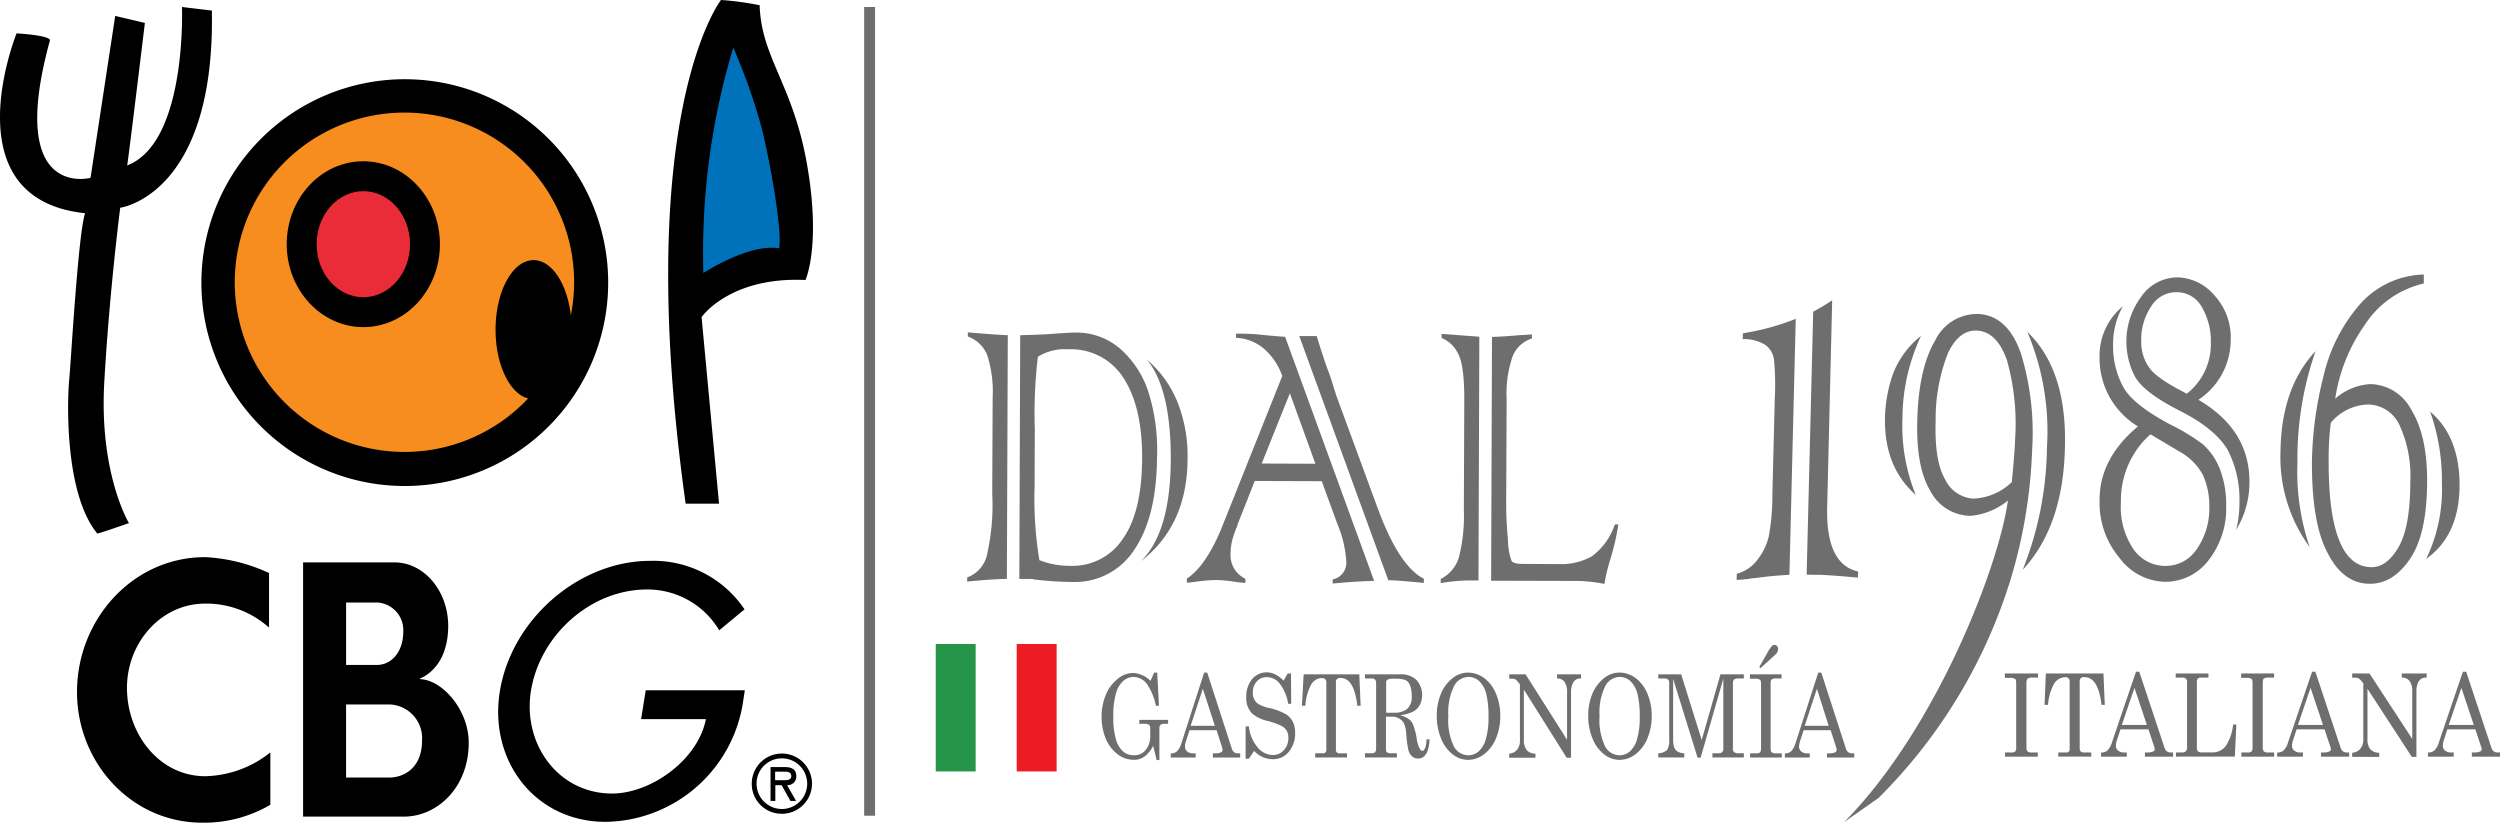 <svg xmlns="http://www.w3.org/2000/svg" width="270.697" height="89.083"><defs><style>.a{fill:#6f6e6e}.e{fill-rule:evenodd}</style></defs><path class="a" d="m109.123 36.295-.1 26.393c-.922 0-2.339.095-4.3.284v-.449a3.4 3.4 0 0 0 2.1-2.245 24.3 24.3 0 0 0 .614-6.853l.047-10.35a13.027 13.027 0 0 0-.591-4.631 3.534 3.534 0 0 0-2.1-2.008v-.448c1.702.142 3.12.26 4.33.307zm2.429 26.393h-1.181l.095-26.394c1.772-.047 3-.094 3.71-.165 1.063-.071 1.8-.118 2.2-.118a7.276 7.276 0 0 1 4.915 1.749 10.619 10.619 0 0 1 3.025 4.584 20.806 20.806 0 0 1 .969 7.065c-.024 4.348-.827 7.68-2.434 10.066a7.623 7.623 0 0 1-6.593 3.544 37.773 37.773 0 0 1-4.348-.284c-.027-.047-.145-.047-.358-.047zm.827-24.055a52.564 52.564 0 0 0-.331 7.892l-.024 6.12a41.146 41.146 0 0 0 .52 8.01 9.007 9.007 0 0 0 3.4.614 6.516 6.516 0 0 0 5.624-2.906c1.394-1.961 2.079-4.868 2.1-8.7.024-3.733-.662-6.64-2.009-8.719a6.7 6.7 0 0 0-6-3.119 5.424 5.424 0 0 0-3.28.81zm11.153 22.141c2.15-2.1 3.214-5.789 3.237-11.011.024-5.1-.851-8.719-2.576-10.822a12 12 0 0 1 3.308 4.608 15.782 15.782 0 0 1 1.087 6.167c-.023 4.798-1.724 8.484-5.056 11.059zm21.286-4.015-1.7-4.655-7.254-.024-1.843 4.655-.095.331a5.5 5.5 0 0 0-.284.733 6.186 6.186 0 0 0-.4 2.15 2.82 2.82 0 0 0 1.607 2.717v.449a11.384 11.384 0 0 1-1.134-.118 13.533 13.533 0 0 0-2.032-.189 14.767 14.767 0 0 0-2.056.165c-.544.071-.922.118-1.111.118v-.449c1.418-.922 2.717-2.859 3.875-5.766l6.451-16.163a6.981 6.981 0 0 0-2.009-2.977 5.018 5.018 0 0 0-3-1.158v-.448h.685a22.63 22.63 0 0 1 2.481.165c1.111.095 1.82.165 2.15.165l9.641 26.441c-1.252.024-2.741.118-4.49.284v-.449a1.835 1.835 0 0 0 1.465-2.056 12.137 12.137 0 0 0-.947-3.921zm5.506 6.073-9.641-26.441h1.89c.26.874.614 1.961 1.063 3.285a26.466 26.466 0 0 1 .851 2.528 2.692 2.692 0 0 1 .165.52l4.49 12.216q2.339 6.38 5.033 7.727v.449c-1.744-.166-3.02-.286-3.847-.286zM136.618 50.19l5.813.024-2.765-7.632zm19.499-14.037 4.064.307-.094 26.394h-1.205a19.145 19.145 0 0 0-2.883.284v-.449a3.842 3.842 0 0 0 1.961-2.316 18.163 18.163 0 0 0 .544-5.2l.047-11.98c0-2.552-.236-4.23-.756-5.057a3.32 3.32 0 0 0-1.7-1.536v-.447zm14.272 26.749-8.932-.024.094-26.394a51.035 51.035 0 0 0 2.93-.189c.992-.047 1.465-.095 1.394-.095v.449a3.333 3.333 0 0 0-2.1 1.961 12.331 12.331 0 0 0-.638 4.537l-.047 10.893a40.544 40.544 0 0 0 .189 4.371 6.964 6.964 0 0 0 .4 2.339c.142.189.52.307 1.111.307l4.041.024a6.788 6.788 0 0 0 3.544-.851 7.079 7.079 0 0 0 2.481-3.45h.378a26.476 26.476 0 0 1-.874 3.8 19.507 19.507 0 0 0-.638 2.646 16.245 16.245 0 0 0-3.333-.324zm24.052-28.379-.685 27.717c-1.3.071-2.552.189-3.71.354a7.354 7.354 0 0 0-.756.095c-.26.024-.473.047-.685.071a4.942 4.942 0 0 1-.567.024l.024-.662a4.057 4.057 0 0 0 2.268-1.56 6.655 6.655 0 0 0 1.181-2.434 24.316 24.316 0 0 0 .4-4.631l.26-10.326a27.944 27.944 0 0 0-.094-4.3 2.356 2.356 0 0 0-.945-1.536 4.423 4.423 0 0 0-2.434-.614l.024-.638a26.14 26.14 0 0 0 5.719-1.56zm1.181 27.694.709-28.474a21.3 21.3 0 0 0 2.056-1.229l-.543 22.424c-.095 4.112 1.016 6.427 3.355 6.947l-.024.662c-1.7-.165-3.072-.26-4.088-.307-.988 0-1.485-.026-1.461-.026zm12.386-25.851a21.081 21.081 0 0 0-2.009 8.837 19.8 19.8 0 0 0 1.441 8.388c-2.339-2.056-3.45-4.915-3.332-8.554a15.364 15.364 0 0 1 .851-4.513 9.573 9.573 0 0 1 3.049-4.158zM203.4 86.408l-3.71 2.6c10.09-10.232 16.8-27.93 17.722-34.806a7.442 7.442 0 0 1-4.064 1.654 4.98 4.98 0 0 1-4.371-2.765c-1.04-1.772-1.489-4.371-1.37-7.8.118-3.639.756-6.451 1.938-8.436a5.029 5.029 0 0 1 4.584-2.859c2.15.071 3.71 1.489 4.679 4.23a29.262 29.262 0 0 1 1.229 10.492 54.986 54.986 0 0 1-2.292 13.894A57.07 57.07 0 0 1 203.4 86.408zm14.438-34.216c.213-2.221.331-3.733.354-4.584a25.481 25.481 0 0 0-.874-8.578c-.733-2.1-1.819-3.166-3.284-3.237-1.276-.047-2.292.756-3.1 2.41a19.506 19.506 0 0 0-1.344 7.331c-.094 2.906.236 5.009 1.016 6.356a3.649 3.649 0 0 0 3.025 2.1 6.339 6.339 0 0 0 4.206-1.793zm1.181 9.5a36.922 36.922 0 0 0 2.623-13.256 27.575 27.575 0 0 0-2.127-12.5c2.906 2.765 4.277 7.042 4.064 12.807-.165 5.557-1.701 9.882-4.56 12.953zm12.476-15.52a8.612 8.612 0 0 1-4.157-7.439 6.936 6.936 0 0 1 2.528-5.577 8.409 8.409 0 0 0-1.063 4.348 9.147 9.147 0 0 0 1.063 4.324c.685 1.323 2.434 2.717 5.222 4.182a21.207 21.207 0 0 1 3.5 2.15 7.133 7.133 0 0 1 1.749 2.552 10.56 10.56 0 0 1 .709 3.993 9.107 9.107 0 0 1-1.938 6 5.879 5.879 0 0 1-4.655 2.292 6.3 6.3 0 0 1-4.962-2.6 9.2 9.2 0 0 1-2.15-6.191c-.028-3.025 1.366-5.718 4.154-8.034zm6.545-2.883q5.529 3.225 5.529 8.861a9.917 9.917 0 0 1-1.441 5.222 11.956 11.956 0 0 0 .354-2.977 11.673 11.673 0 0 0-1.229-5.6c-.851-1.512-2.552-2.954-5.151-4.277-2.812-1.418-4.49-2.741-5.033-3.946a8.245 8.245 0 0 1-.827-3.544 8.106 8.106 0 0 1 1.583-4.868 4.8 4.8 0 0 1 3.97-2.127 5.42 5.42 0 0 1 3.97 1.938 6.713 6.713 0 0 1 1.772 4.891 7.759 7.759 0 0 1-3.499 6.427zm-1.252-.662a6.782 6.782 0 0 0 2.6-5.435 7.328 7.328 0 0 0-.992-3.97 3.085 3.085 0 0 0-2.717-1.583 3.164 3.164 0 0 0-2.765 1.56 6.4 6.4 0 0 0-1.063 3.757 4.79 4.79 0 0 0 .851 2.836c.565.827 1.936 1.749 4.086 2.836zm-3.946 4.4a9.564 9.564 0 0 0-3.19 7.325 8.119 8.119 0 0 0 1.418 5.2 4.187 4.187 0 0 0 3.4 1.725 4.034 4.034 0 0 0 3.379-1.8 7.6 7.6 0 0 0 1.37-4.537 8.089 8.089 0 0 0-.685-3.5 6.232 6.232 0 0 0-2.316-2.41c-.68-.397-1.817-1.086-3.38-2.007zm17.885-9.007a35.239 35.239 0 0 0-1.961 12.075 25.293 25.293 0 0 0 1.323 9.145 16.458 16.458 0 0 1-3.162-10.256c.046-4.658 1.3-8.294 3.8-10.964zm11.72-8.294v.969a10.385 10.385 0 0 0-6.427 4.537 18.561 18.561 0 0 0-3.166 7.94 6.28 6.28 0 0 1 3.828-1.583 5.126 5.126 0 0 1 4.4 2.765c1.158 1.867 1.749 4.49 1.725 7.892-.024 3.733-.638 6.5-1.867 8.294s-2.67 2.67-4.324 2.67c-1.938 0-3.45-1.111-4.584-3.332-1.158-2.174-1.7-5.411-1.7-9.712a39.775 39.775 0 0 1 1.229-9.334 18.03 18.03 0 0 1 4.017-7.94 9.527 9.527 0 0 1 6.872-3.166zM252.381 45.77a30.1 30.1 0 0 0-.236 4.135c-.024 7.656 1.536 11.508 4.655 11.508 1.111 0 2.079-.732 2.93-2.2.827-1.465 1.252-3.781 1.252-6.994a13.148 13.148 0 0 0-1.181-6.215 3.782 3.782 0 0 0-3.474-2.2 5.423 5.423 0 0 0-3.943 1.966zm10.326 14.745a17.283 17.283 0 0 0 1.7-8.152 22.5 22.5 0 0 0-1.276-7.8c2.127 1.8 3.19 4.466 3.19 7.987-.019 3.617-1.224 6.264-3.611 7.965zM124.571 73.726l.4-.9h.331l.189 3.592h-.331a6.438 6.438 0 0 0-.9-2.245 1.841 1.841 0 0 0-1.489-.874 1.663 1.663 0 0 0-1.158.449 2.754 2.754 0 0 0-.78 1.347 8.571 8.571 0 0 0-.284 2.5 8.434 8.434 0 0 0 .284 2.457 2.747 2.747 0 0 0 .756 1.3 1.693 1.693 0 0 0 1.134.425 1.584 1.584 0 0 0 1.347-.591 2.339 2.339 0 0 0 .473-1.536v-.851a.408.408 0 0 0-.118-.307.7.7 0 0 0-.425-.118h-.638v-.425h3.119v.425h-.425a.581.581 0 0 0-.4.118.489.489 0 0 0-.118.354v3.45h-.307a24.148 24.148 0 0 0-.378-1.536 3.187 3.187 0 0 1-.9 1.134 1.908 1.908 0 0 1-1.181.378 2.89 2.89 0 0 1-1.749-.591 4.146 4.146 0 0 1-1.276-1.654 6.382 6.382 0 0 1 0-4.82 4.261 4.261 0 0 1 1.276-1.7 2.643 2.643 0 0 1 1.63-.638 2.352 2.352 0 0 1 .9.189 2.659 2.659 0 0 1 1.018.668zm5.813-.9h.331l2.67 8.247a.655.655 0 0 0 .662.5h.236v.449h-2.954v-.449h.236a1.5 1.5 0 0 0 .662-.118.271.271 0 0 0 .142-.26.656.656 0 0 0-.024-.213l-.614-1.914h-2.93l-.354 1.087a2.34 2.34 0 0 0-.142.685.67.67 0 0 0 .236.52.928.928 0 0 0 .662.213h.26v.449h-2.694v-.449a.932.932 0 0 0 .685-.236 2.078 2.078 0 0 0 .473-.874zm-.142 1.749-1.323 4.017h2.623zm8.742-.873.449-.78h.354l.024 3.285h-.331a4.79 4.79 0 0 0-.922-2.2 1.775 1.775 0 0 0-1.394-.685 1.412 1.412 0 0 0-1.087.473 1.728 1.728 0 0 0-.425 1.181 1.551 1.551 0 0 0 .165.756 1.257 1.257 0 0 0 .473.52 4.163 4.163 0 0 0 1.205.425 6.44 6.44 0 0 1 1.749.662 2.023 2.023 0 0 1 .756.851 2.637 2.637 0 0 1 .236 1.181 3.107 3.107 0 0 1-.685 2.032 2.162 2.162 0 0 1-1.749.8 2.732 2.732 0 0 1-2.009-.9l-.567.851h-.353v-3.5h.354a4.17 4.17 0 0 0 .945 2.268 2.134 2.134 0 0 0 1.654.827 1.528 1.528 0 0 0 1.205-.543 1.91 1.91 0 0 0 .473-1.3 1.551 1.551 0 0 0-.166-.756 1.4 1.4 0 0 0-.567-.543 8.082 8.082 0 0 0-1.512-.544 3.93 3.93 0 0 1-1.678-.8 2.359 2.359 0 0 1-.638-1.772 2.973 2.973 0 0 1 .614-1.938 2.057 2.057 0 0 1 2.5-.543 3.455 3.455 0 0 1 .927.692zm2.175-.687h6.026l.142 3.4h-.357c-.236-2.008-.827-3-1.8-3a.437.437 0 0 0-.52.52v7.207a.462.462 0 0 0 .095.331.49.49 0 0 0 .354.094h.756v.448h-3.45v-.449h.851a.294.294 0 0 0 .26-.094.377.377 0 0 0 .095-.284v-7.3a.532.532 0 0 0-.118-.354.513.513 0 0 0-.378-.118 1.38 1.38 0 0 0-1.205.827 5.572 5.572 0 0 0-.567 2.174h-.373zm6.664 0h3.828a2.364 2.364 0 0 1 1.725.614 2.446 2.446 0 0 1 .378 2.67 1.765 1.765 0 0 1-.709.733 3.943 3.943 0 0 1-1.441.4 3.229 3.229 0 0 1 .992.473 1.363 1.363 0 0 1 .425.591 7.039 7.039 0 0 1 .378 1.489 3.282 3.282 0 0 0 .331 1.087c.094.142.189.236.284.236s.189-.095.283-.284a2.758 2.758 0 0 0 .165-.969h.331c-.071 1.371-.473 2.079-1.252 2.079a.932.932 0 0 1-.638-.236 1.318 1.318 0 0 1-.4-.662 12.627 12.627 0 0 1-.236-1.725 3.464 3.464 0 0 0-.236-1.158 1.279 1.279 0 0 0-.52-.543 1.538 1.538 0 0 0-.827-.213h-.614v3.544c0 .142.024.26.095.307a.555.555 0 0 0 .378.118h.709v.449h-3.453v-.449h.733a.489.489 0 0 0 .354-.118.449.449 0 0 0 .118-.307v-7.207a.532.532 0 0 0-.118-.354.489.489 0 0 0-.354-.118h-.733v-.447zm2.268 4.159h.874a2.272 2.272 0 0 0 1.394-.4 1.769 1.769 0 0 0 .5-1.441 2.978 2.978 0 0 0-.189-1.134 1 1 0 0 0-.5-.567 3.4 3.4 0 0 0-1.205-.142 1.534 1.534 0 0 0-.732.095.414.414 0 0 0-.142.354zm8.837-4.348a3.009 3.009 0 0 1 1.772.591 4.025 4.025 0 0 1 1.276 1.678 6.125 6.125 0 0 1 .473 2.434 6.209 6.209 0 0 1-.473 2.434 4.1 4.1 0 0 1-1.276 1.7 2.852 2.852 0 0 1-1.725.614 2.694 2.694 0 0 1-1.678-.591 4.108 4.108 0 0 1-1.252-1.7 6.327 6.327 0 0 1-.473-2.457 6.086 6.086 0 0 1 .449-2.41 4.184 4.184 0 0 1 1.253-1.678 2.71 2.71 0 0 1 1.654-.615zm.095.473a1.793 1.793 0 0 0-1.583.992 6.413 6.413 0 0 0-.614 3.214 6.609 6.609 0 0 0 .614 3.355 1.825 1.825 0 0 0 1.536.922 1.693 1.693 0 0 0 1.134-.425 2.823 2.823 0 0 0 .78-1.347 8.409 8.409 0 0 0 .284-2.41 9.977 9.977 0 0 0-.26-2.528 2.825 2.825 0 0 0-.78-1.347 1.678 1.678 0 0 0-1.111-.426zm4.395-.284h1.772l4.49 7.089v-5.128a1.945 1.945 0 0 0-.284-1.158.96.96 0 0 0-.8-.354v-.449h2.6v.449a.989.989 0 0 0-.591.142 1.221 1.221 0 0 0-.354.5 2.082 2.082 0 0 0-.142.78v7.16h-.473l-4.631-7.372v5.435a1.683 1.683 0 0 0 .307 1.111 1.207 1.207 0 0 0 .945.378v.449h-2.839v-.449a1.148 1.148 0 0 0 .851-.425 1.486 1.486 0 0 0 .307-.969v-6.1l-.094-.118a2.318 2.318 0 0 0-.354-.4.805.805 0 0 0-.378-.095h-.332v-.476zm11.909-.189a2.958 2.958 0 0 1 1.772.591 4.025 4.025 0 0 1 1.276 1.678 6.123 6.123 0 0 1 .473 2.434 6.207 6.207 0 0 1-.473 2.434 4.1 4.1 0 0 1-1.276 1.7 2.852 2.852 0 0 1-1.725.614 2.694 2.694 0 0 1-1.678-.591 4.109 4.109 0 0 1-1.252-1.7 6.327 6.327 0 0 1-.473-2.457 6.086 6.086 0 0 1 .449-2.41 4.184 4.184 0 0 1 1.252-1.678 2.659 2.659 0 0 1 1.655-.615zm.071.473a1.793 1.793 0 0 0-1.583.992 6.414 6.414 0 0 0-.614 3.214 6.609 6.609 0 0 0 .614 3.355 1.825 1.825 0 0 0 1.536.922 1.693 1.693 0 0 0 1.134-.425 2.824 2.824 0 0 0 .78-1.347 8.409 8.409 0 0 0 .284-2.41 9.977 9.977 0 0 0-.26-2.528 2.824 2.824 0 0 0-.78-1.347 1.679 1.679 0 0 0-1.111-.426zm4.159-.284h2.481l2.221 7.112 2.032-7.112h2.528v.449h-.614a.73.73 0 0 0-.449.118.58.58 0 0 0-.118.4v7.133a.4.4 0 0 0 .142.331.761.761 0 0 0 .473.118h.567v.451h-3.4v-.449h.638a.626.626 0 0 0 .4-.118.429.429 0 0 0 .142-.331v-7.632l-2.457 8.554h-.331l-2.646-8.53v6.545a2.571 2.571 0 0 0 .118.874.946.946 0 0 0 .354.449 1.625 1.625 0 0 0 .732.189v.449h-2.813v-.449a1.471 1.471 0 0 0 .945-.354 1.805 1.805 0 0 0 .236-1.087v-6.21a.429.429 0 0 0-.118-.331.609.609 0 0 0-.425-.118h-.638zm9.924 0h3.426v.449h-.591a.746.746 0 0 0-.5.118c-.071.071-.095.236-.095.5v6.829c0 .284.024.449.095.52a.567.567 0 0 0 .449.142h.662v.449h-3.426v-.449h.638a.638.638 0 0 0 .449-.118.865.865 0 0 0 .095-.52v-6.829c0-.26-.024-.425-.095-.473a.72.72 0 0 0-.52-.142h-.587v-.473zm1.134-.662-.118-.142.851-1.489a3.973 3.973 0 0 1 .5-.756.409.409 0 0 1 .284-.142.337.337 0 0 1 .284.142.442.442 0 0 1 .118.331.93.93 0 0 1-.354.638zm6.262.473h.331l2.67 8.247a.655.655 0 0 0 .662.5h.236v.449h-2.954v-.449h.236a1.5 1.5 0 0 0 .662-.118.271.271 0 0 0 .142-.26.654.654 0 0 0-.024-.213l-.614-1.914h-2.93l-.354 1.087a2.342 2.342 0 0 0-.142.685.67.67 0 0 0 .236.52.928.928 0 0 0 .662.213h.26v.449h-2.694v-.449a.932.932 0 0 0 .685-.236 2.078 2.078 0 0 0 .473-.874zm-.142 1.749-1.323 4.017h2.6zm20.393-1.654h3.544v.449h-.614a.828.828 0 0 0-.52.118.746.746 0 0 0-.118.5v6.829a.866.866 0 0 0 .094.52.6.6 0 0 0 .449.142h.685v.449h-3.544v-.449h.662a.638.638 0 0 0 .449-.118.866.866 0 0 0 .094-.52v-6.829c0-.26-.023-.425-.094-.473a.79.79 0 0 0-.543-.142h-.591v-.476zm4.396 0h6.238l.142 3.4h-.354c-.236-2.009-.851-3-1.843-3a.437.437 0 0 0-.52.52v7.207a.467.467 0 0 0 .118.331.49.49 0 0 0 .354.095h.78v.449h-3.568v-.449h.874a.294.294 0 0 0 .26-.095.377.377 0 0 0 .094-.284v-7.3a.531.531 0 0 0-.118-.354.555.555 0 0 0-.378-.118 1.473 1.473 0 0 0-1.252.827 5.515 5.515 0 0 0-.591 2.174h-.378zm9.759-.189h.354l2.741 8.247a.663.663 0 0 0 .685.5h.236v.449h-3.047v-.449h.236a1.622 1.622 0 0 0 .685-.118.271.271 0 0 0 .142-.26.688.688 0 0 0-.047-.213l-.638-1.914h-3.028l-.355 1.087a2.346 2.346 0 0 0-.142.685.67.67 0 0 0 .236.52.991.991 0 0 0 .685.213h.26v.449h-2.784v-.449a.954.954 0 0 0 .709-.236 2.078 2.078 0 0 0 .473-.874zm-.165 1.749-1.371 4.017h2.717zm4.441-1.56h3.568v.449h-.851a.408.408 0 0 0-.307.118.632.632 0 0 0-.095.4V81a.489.489 0 0 0 .118.354.747.747 0 0 0 .5.118h1.087a1.79 1.79 0 0 0 1.418-.685 5.106 5.106 0 0 0 .8-2.339h.354l-.165 3.474h-6.38v-.449h.638a.6.6 0 0 0 .449-.142.668.668 0 0 0 .118-.473v-7.037a.41.41 0 0 0-.449-.449h-.78v-.451zm7.137 0h3.544v.449h-.614a.828.828 0 0 0-.52.118c-.071.071-.095.236-.095.5v6.829a.865.865 0 0 0 .095.52.6.6 0 0 0 .449.142h.685v.449h-3.544v-.449h.662a.638.638 0 0 0 .449-.118.866.866 0 0 0 .095-.52v-6.829c0-.26-.024-.425-.095-.473a.79.79 0 0 0-.543-.142h-.592v-.476zm7.656-.189h.354l2.741 8.247a.663.663 0 0 0 .685.5h.236v.449h-3.048v-.449h.236a1.622 1.622 0 0 0 .685-.118.271.271 0 0 0 .142-.26.351.351 0 0 0-.047-.213l-.638-1.914h-3.027l-.354 1.087a2.341 2.341 0 0 0-.142.685.67.67 0 0 0 .236.52.992.992 0 0 0 .685.213h.26v.449h-2.785v-.449a.954.954 0 0 0 .709-.236 2.077 2.077 0 0 0 .473-.874zm-.166 1.749-1.37 4.017h2.717zm4.56-1.56h1.819l4.631 7.089v-5.128a1.783 1.783 0 0 0-.307-1.158.977.977 0 0 0-.827-.354v-.449h2.694v.449a1.073 1.073 0 0 0-.614.142 1.038 1.038 0 0 0-.354.5 2.08 2.08 0 0 0-.142.78v7.16h-.5l-4.8-7.372v5.435a1.683 1.683 0 0 0 .307 1.111 1.261 1.261 0 0 0 .969.378v.449h-2.93v-.449a1.2 1.2 0 0 0 .874-.425 1.5 1.5 0 0 0 .331-.969v-6.12l-.094-.118a2.146 2.146 0 0 0-.378-.4.89.89 0 0 0-.378-.095h-.354v-.456zm11.934-.189h.354l2.741 8.247a.663.663 0 0 0 .685.5h.236v.449h-3.048v-.449h.236a1.621 1.621 0 0 0 .685-.118.271.271 0 0 0 .142-.26.7.7 0 0 0-.047-.213l-.638-1.914h-3.027l-.354 1.087a2.341 2.341 0 0 0-.142.685.67.67 0 0 0 .236.52.992.992 0 0 0 .685.213h.26v.449h-2.785v-.449a.954.954 0 0 0 .709-.236 2.077 2.077 0 0 0 .473-.874zm-.165 1.749-1.37 4.017h2.717z"/><path style="fill:#269549" d="M0 0h4.324v13.8H0z" transform="translate(101.32 69.731)"/><path style="fill:#ed1c24" d="M0 0h4.324v13.8H0z" transform="translate(110.087 69.731)"/><path d="M21.807 30.601A22.023 22.023 0 1 1 43.83 52.624a22.015 22.015 0 0 1-22.023-22.023z"/><path d="M136.066 75.34c0-4.159 1.843-7.538 4.112-7.538 1.985 0 3.639 2.552 4.041 5.978a19.174 19.174 0 0 0 .354-3.544 18.373 18.373 0 1 0-4.986 12.547c-1.987-.519-3.521-3.662-3.521-7.443z" transform="translate(-82.407 -39.636)" style="fill:#f78d1e"/><path class="e" d="M5.408 4.371c0-.567-3.615-.756-3.615-.756S-5.461 21.55 9.212 23.086c-.756 2.27-1.535 16.21-1.724 18.1-.189 1.914-.567 12.193 3.048 16.588.189 0 3.426-1.134 3.426-1.134s-3.237-5.34-2.67-15.265 1.725-18.88 1.725-18.88 10.3-1.347 9.924-21.361c-.189 0-3.237-.378-3.237-.378s.567 14.674-5.931 17.155c.189-1.155 1.915-15.43 1.915-15.43l-3.214-.756-2.671 17.531S.635 21.715 5.408 4.371zM82.252.567c.189 5.742 3.639 8.578 5.151 17.344s-.189 12.406-.189 12.406c-8.223-.378-11.248 4.017-11.248 4.017l1.89 20.2h-3.615C68.359 12.406 78.069 0 78.069 0a31.734 31.734 0 0 1 4.183.567z"/><path d="M322.2 46.209s4.962-3.237 8.2-2.67c.378-1.7-.945-9.334-1.914-13.138a64.221 64.221 0 0 0-3.048-8.6 77.212 77.212 0 0 0-3.238 24.408z" transform="translate(-246.042 -16.649)" style="fill:#0072bc;fill-rule:evenodd"/><path d="M31.046 26.441c0 4.962 3.733 8.979 8.294 8.979 4.584 0 8.294-4.017 8.294-8.979s-3.733-8.979-8.294-8.979c-4.584 0-8.294 4.017-8.294 8.979z"/><path d="M145.1 93.342c0-3.166 2.268-5.742 5.057-5.742s5.057 2.576 5.057 5.742-2.268 5.742-5.057 5.742-5.057-2.576-5.057-5.742z" transform="translate(-110.816 -66.901)" style="fill:#ea2c38"/><path class="e" d="M22.209 60.326c-7.845 0-13.871 6.758-13.871 14.6 0 7.656 5.884 14.154 13.563 14.154a14.213 14.213 0 0 0 7.372-1.938v-5.671a11.7 11.7 0 0 1-7.042 2.576c-4.986 0-8.483-4.56-8.483-9.57 0-4.844 3.639-9.121 8.483-9.121a10.2 10.2 0 0 1 6.9 2.6v-5.907a18.5 18.5 0 0 0-6.922-1.723zM40.9 65.241a2.992 2.992 0 0 1 2.765 3.166c0 2.15-1.252 3.592-2.859 3.592h-3.332v-6.758zm1.252 11.035a3.65 3.65 0 0 1 3.544 3.923c0 2.836-1.819 3.993-3.592 3.993h-4.631v-7.916h4.679m8.6 4.135c0-3.521-2.836-6.805-5.293-6.876v-.047c2.1-.945 3.072-3.119 3.072-5.718 0-3.733-2.576-6.876-5.836-6.876h-9.876v27.528h10.87c3.615.024 7.065-3.119 7.065-8.01m19.163-5.648-.5 3.1h7.018c-.851 4.419-5.955 8.058-10.161 8.058-5.86 0-9.688-5.387-8.79-11.082.969-6.073 6.475-11.011 12.571-11.011a9.033 9.033 0 0 1 7.821 4.419l2.741-2.268a11.892 11.892 0 0 0-10.204-5.252c-7.8 0-15.076 6.4-16.3 14.2-1.181 7.514 3.875 14.06 11.46 14.06a15.27 15.27 0 0 0 14.91-13.162l.165-1.087H69.917zm14.934 8.79c.449 0 .827.024.827.5 0 .5-.685.425-1.181.425h-.567v-.922zm.378 1.465a.94.94 0 0 0 .992-.992c0-.78-.591-.969-1.252-.969h-1.536v3.663h.52v-1.7h.685l.945 1.7h.614l-.969-1.7m-.567-2.906a2.741 2.741 0 1 1-2.741 2.741 2.728 2.728 0 0 1 2.741-2.741m0 6a3.261 3.261 0 1 0-3.261-3.261 3.237 3.237 0 0 0 3.261 3.261"/><path class="a" d="M93.57.756h1.181v87.571H93.57z"/></svg>